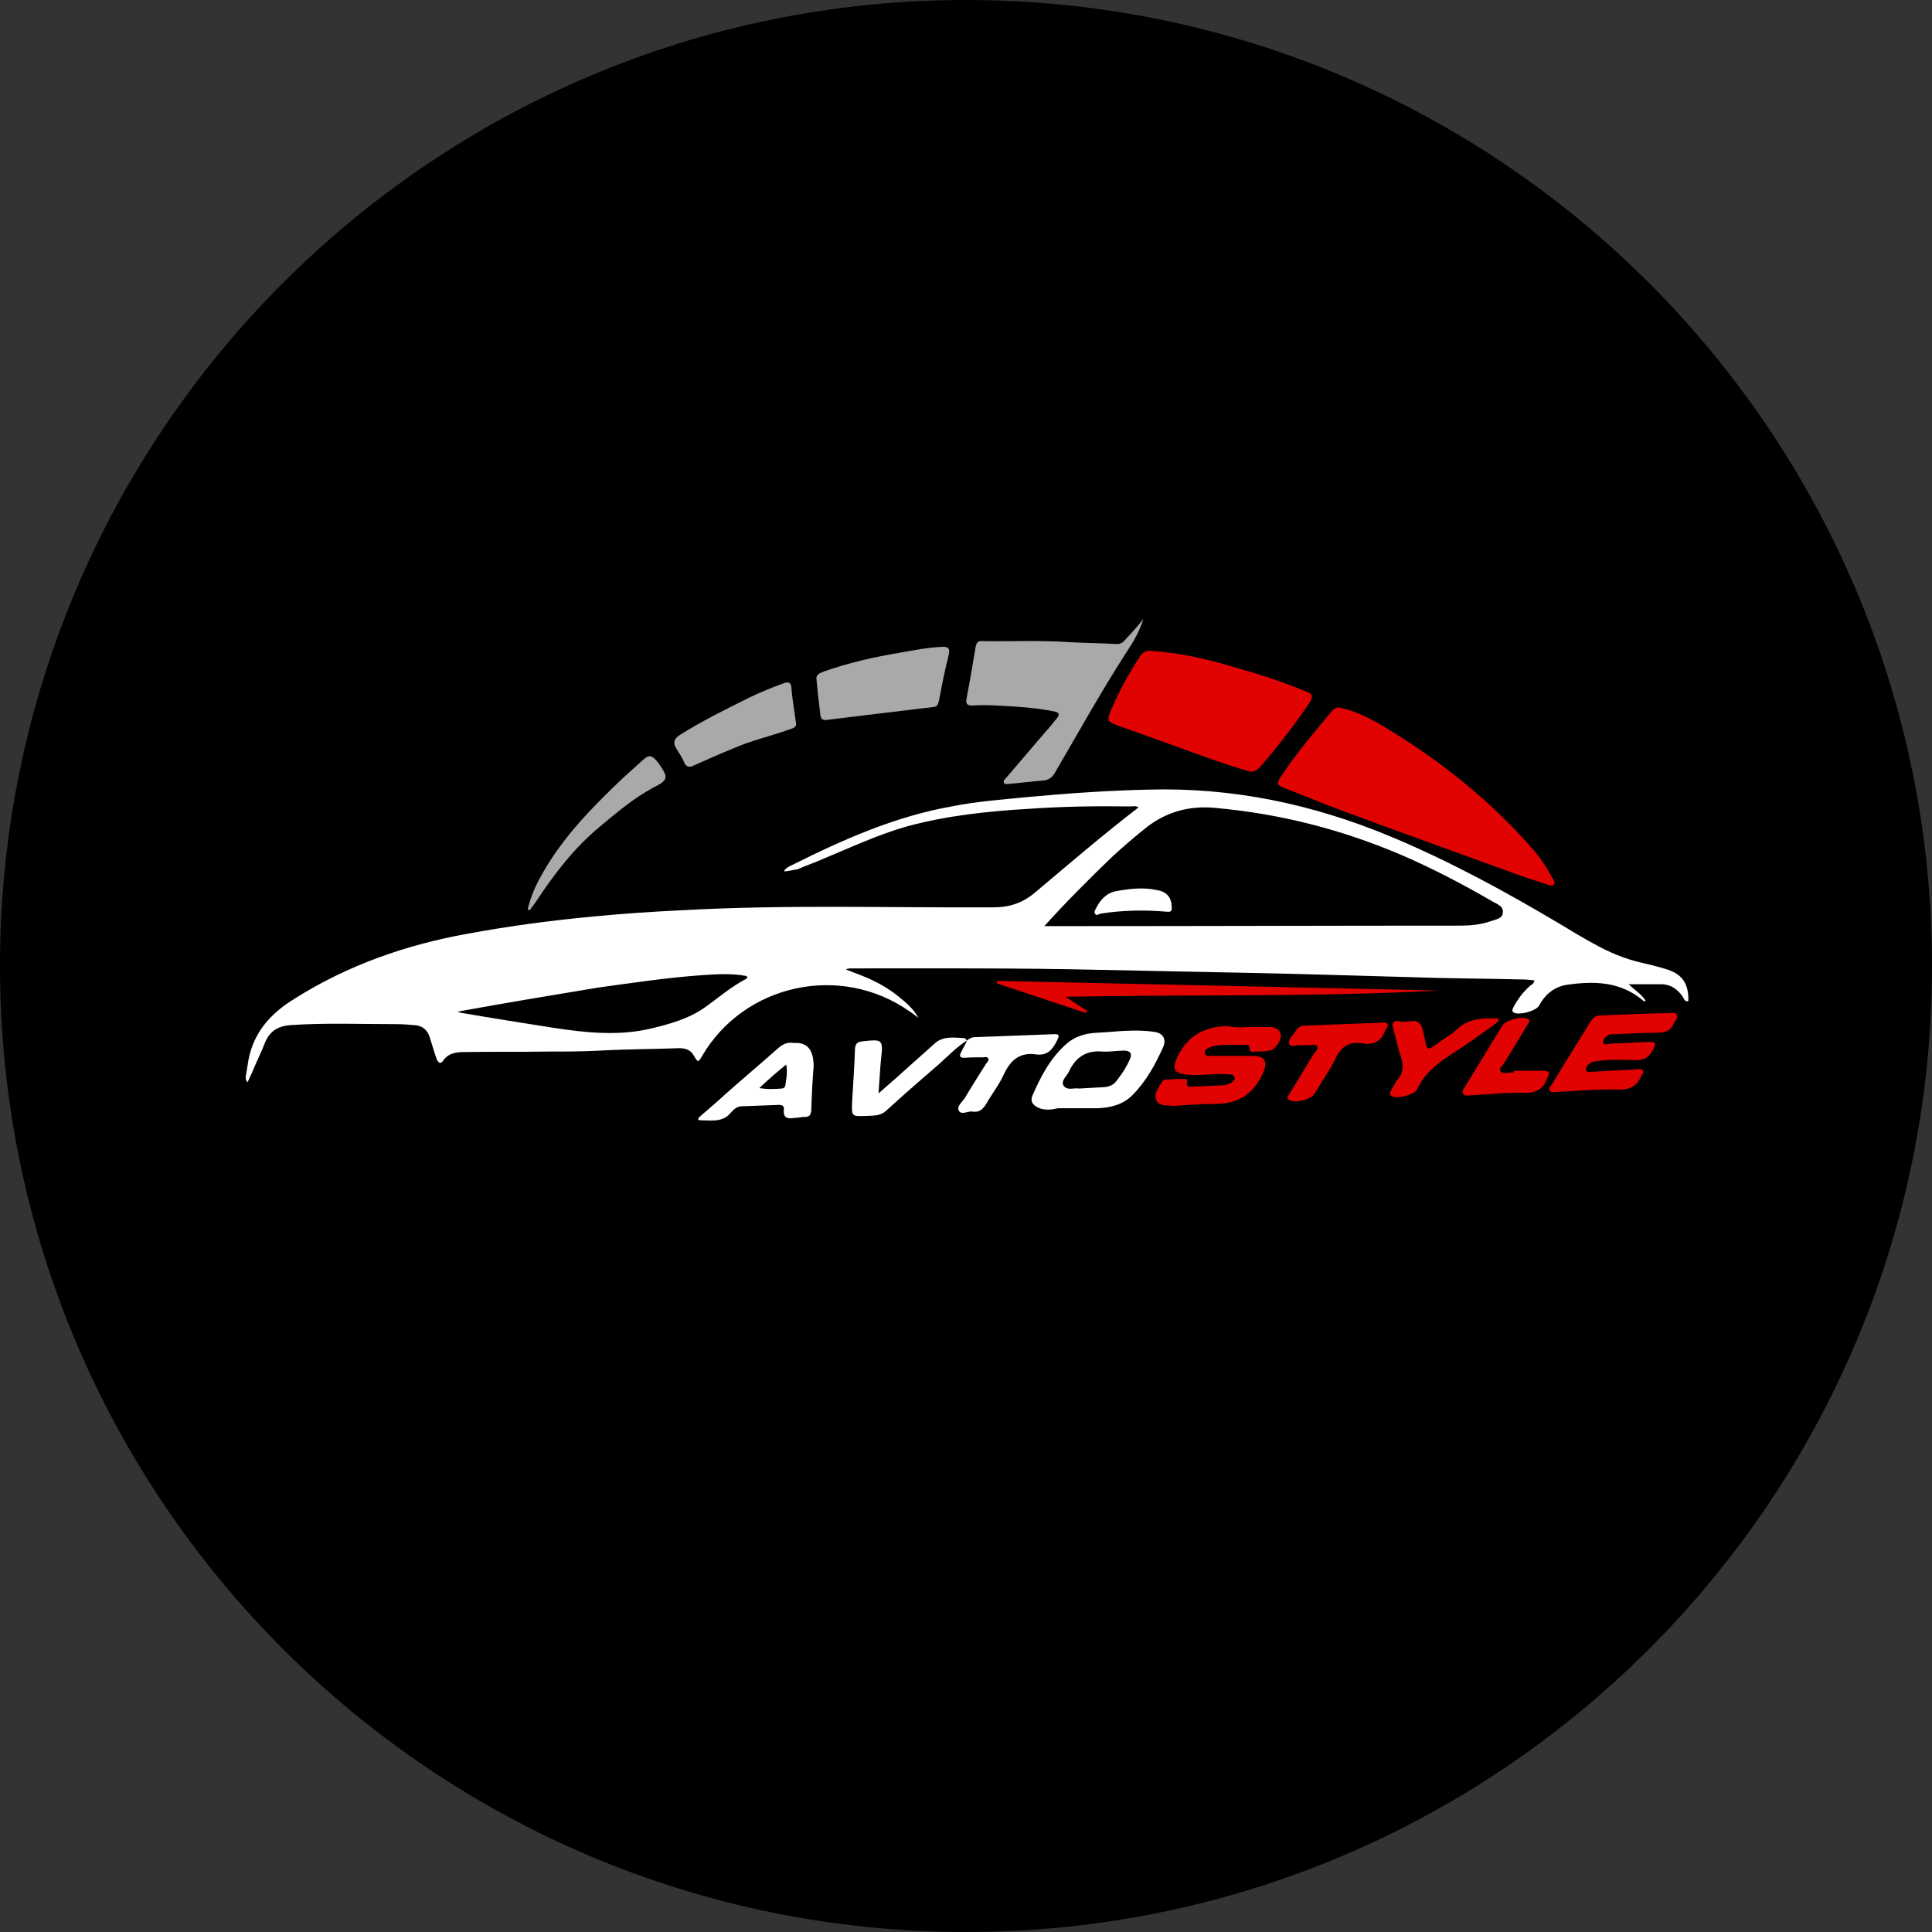 <?xml version="1.0" encoding="UTF-8"?> <svg xmlns="http://www.w3.org/2000/svg" xmlns:xlink="http://www.w3.org/1999/xlink" version="1.1" id="Layer_1" x="0px" y="0px" viewBox="0 0 402 402" style="enable-background:new 0 0 402 402;" xml:space="preserve"><rect x="0" y="0" width="402" height="402" fill="#333333" stroke="none"/> <style type="text/css"> .st0{fill:#FFFFFF;} .st1{fill:#E00301;} .st2{fill:#A9A9AC;} </style> <path d="M201,402L201,402C90,402,0,312,0,201v0C0,90,90,0,201,0h0c111,0,201,90,201,201v0C402,312,312,402,201,402z"></path> <g> <path class="st0" d="M163.1,181.3c0.5-0.8,1.1-1,1.7-1.3c10.6-5.3,21.4-10.1,33.2-12.2c5-1,10.1-1.4,15.2-1.9 c8.6-0.8,17.1-1.4,25.7-1.6c17.5-0.5,34.2,3,50.3,9.7c12.5,5.2,24.2,11.6,35.8,18.5c2.1,1.3,4.3,2.6,6.5,3.8c3.2,1.8,6.5,3.2,10,4 c1.7,0.4,3.4,0.8,5,1.3c3.5,1,4.9,3,4.8,6.7c-0.7,0.2-0.9-0.4-1.1-0.8c-1.1-1.7-2.7-2.8-4.8-2.7c-2.1,0-4.2,0-6.5,0 c1.2,1.2,2.6,2,3.5,3.4c-0.2,0.3-0.4,0.1-0.5,0c-4.7-4-10.2-4.1-15.8-3.3c-2.7,0.4-4.6,2-5.9,4.4c-0.7,1.1-4.1,2-5.2,1.4 c-0.6-0.4-0.2-0.8-0.1-1.1c0.9-1.7,2-3.2,3.5-4.5c0.3-0.2,0.7-0.4,0.9-1.1c-0.9-0.1-1.7-0.2-2.5-0.2c-8-0.2-15.9-0.2-23.9-0.5 c-11.5-0.3-23-0.7-34.5-0.9c-9.8-0.2-19.7-0.4-29.5-0.6c-17.2-0.4-34.4-0.3-51.5-0.3c-0.5,0-0.9,0-1.4,0.2c1.9,0.8,3.8,1.4,5.6,2.3 c1.9,0.9,3.7,2,5.3,3.3c1.6,1.3,3.2,2.6,4.2,4.5c-0.6-0.5-1.3-1-1.9-1.4c-14.3-10-34.3-5.7-43.1,9.3c-0.8,1.4-0.9,1.4-1.7,0 c-0.7-1.3-1.8-1.6-3.1-1.6c-5.5,0.2-11,0.2-16.4,0.5c-3.6,0.2-7.2,0.2-10.8,0.2c-5.7,0.1-11.5,0-17.2,0.1c-1.8,0-3.5,0.1-4.7,1.8 c-0.6,0.9-1.1,0.3-1.4-0.5c-0.5-1.4-0.9-2.9-1.4-4.4c-0.5-1.6-1.6-2.4-3.2-2.5c-1.2-0.1-2.4-0.2-3.7-0.2c-7.4,0-14.7-0.3-22.1,0.2 c-2.5,0.2-4.2,1.2-5.2,3.5c-0.9,2.3-2,4.5-2.9,6.7c-0.2,0.5-0.5,1-0.8,1.7c-0.5-0.6-0.4-1.1-0.3-1.6c0.1-0.6,0.2-1.2,0.3-1.8 c0.8-6.4,4.4-10.7,9.8-14c11.1-7,23.2-11.2,35.9-13.5c8.7-1.6,17.6-2.8,26.3-3.6c6.1-0.6,12.2-1,18.4-1.3 c21.5-1.2,43.1-0.5,64.7-0.6c3.5,0,6.2-0.9,8.9-3.2c7-5.9,14-11.9,21.4-17.6c-0.6-0.4-1.2-0.2-1.7-0.2c-7.1-0.1-14.1,0-21.2,0.5 c-8.5,0.5-16.9,1.4-25.1,3.6c-6.1,1.7-11.8,4.4-17.6,6.8c-1.8,0.8-3.6,1.4-5.4,2.2C164.9,181,164.1,181.3,163.1,181.3L163.1,181.3z M217.3,192.7c2.1,0,4.1,0,5.9,0c26.9,0,53.7-0.1,80.6-0.1c2.2,0,4.3-0.2,6.3-0.9c1.1-0.4,2.5-0.5,2.6-1.8c0.2-1.3-1.2-1.8-2.1-2.3 c-6.2-3.6-12.5-6.9-19-9.7c-12.4-5.3-25.3-8.6-38.8-9.8c-5.3-0.5-10.1,0.8-14.3,4.1c-2.4,1.9-4.7,3.9-6.9,5.9 C226.7,182.8,221.9,187.6,217.3,192.7L217.3,192.7z M95.2,210.5c0.6,0.2,0.8,0.3,1.1,0.3c6.4,1.1,12.7,2.1,19.1,3.1 c6.7,1,13.4,1.7,20.1,0.1c3.8-0.9,7.7-2,10.9-4.2c3-2.1,5.7-4.5,9-6.2c0.1,0,0-0.2,0-0.5c-3.1-0.6-6.2-0.4-9.2-0.2 c-7.3,0.5-14.5,1.6-21.8,2.6C114.7,207.1,105.1,208.7,95.2,210.5L95.2,210.5z"></path> <path class="st1" d="M323.5,183.7c-0.2,0.9-0.9,0.5-1.4,0.4c-2.8-0.9-5.5-1.8-8.2-2.8c-11.6-4.2-23-8.3-34.6-12.6 c-4.1-1.5-8-3.2-12-4.7c-1.7-0.7-1.7-0.9-0.8-2.4c3.2-4.8,6.9-9.2,10.7-13.7c0.5-0.6,1.1-0.8,1.9-0.6c3.4,0.8,6.4,2.4,9.2,4.1 c11.6,7,22.1,15.4,31,25.7c1.4,1.7,2.6,3.5,3.6,5.4C323.2,182.9,323.4,183.3,323.5,183.7L323.5,183.7z"></path> <path class="st1" d="M239.2,135.4c6.4,0.4,12.2,1.8,17.9,3.5c5,1.4,9.9,3,14.7,5c1.4,0.5,1.4,1.1,0.7,2.3 c-3.2,4.7-6.6,9.1-10.3,13.4c-0.8,0.8-1.5,1.2-2.6,0.8c-5.2-1.5-10.2-3.4-15.2-5.2c-4-1.4-8-2.9-12-4.3c-1.9-0.7-2.1-1-1.4-2.7 c1.7-4.1,3.8-8,6.2-11.6C237.7,135.7,238.5,135.4,239.2,135.4L239.2,135.4z"></path> <path class="st2" d="M237.9,128.8c-0.8,2.6-2.1,4.8-3.5,6.9c-5.3,8.2-10,16.7-14.9,25.1c-0.6,1-1.3,1.5-2.4,1.6 c-2.4,0.2-4.7,0.5-7.1,0.7c-0.4,0-0.9,0.2-1.1-0.2c-0.2-0.5,0.2-0.8,0.5-1.1c2.7-3.2,5.5-6.4,8.2-9.6c0.8-0.8,1.4-1.7,2.2-2.6 c0.8-0.9,0.6-1.4-0.6-1.6c-4-0.8-8-1-11.9-1.2c-1.7-0.1-3.4-0.1-5,0c-1,0-1.4-0.3-1.2-1.4c0.7-3.6,1.3-7.2,1.9-10.8 c0.2-0.9,0.5-1.3,1.4-1.2c5.9,0.1,11.9-0.2,17.8,0.2c3.3,0.2,6.6,0.2,9.9,0.4c1.1,0.1,1.7-0.4,2.3-1.2 C235.5,131.7,236.7,130.3,237.9,128.8L237.9,128.8z"></path> <path class="st2" d="M172,149.8c-0.8,0.1-1.2-0.2-1.3-1c-0.3-2.5-0.6-5-0.8-7.4c-0.2-1.1,0.8-1.4,1.6-1.7c5.1-1.8,10.4-3,15.8-3.9 c2.9-0.5,5.8-1.1,8.7-1.2c1.4-0.1,1.7,0.4,1.4,1.7c-0.8,3.1-1.4,6.2-2,9.4c-0.2,0.6-0.2,1.3-1.1,1.4 C186.8,148,179.3,148.9,172,149.8L172,149.8z"></path> <path class="st1" d="M259.5,213.7c1.6,0,3.2,0,4.7,0c1.1,0,2.2,0.5,2.3,1.7c0.2,1.1-1.4,3.2-2.3,3.2c-1,0.2-2,0.2-3,0.2 c-0.6,0.1-1.3,0.2-1.2-0.8c0-0.5-0.4-0.6-0.8-0.6c-2.3,0.1-4.6-0.2-6.8,0.3c-0.4,0.1-0.7,0.2-1,0.4c-0.5,0.2-0.8,0.5-0.7,1.1 c0.2,0.6,0.7,0.5,1.1,0.5c2.9,0,5.7,0,8.6,0c2.9,0,3.5,1.1,2.3,3.8c-2,4.2-5.1,6.2-9.8,6.2c-2.9,0-5.8,0.2-8.6,0.4 c-0.1,0-0.2,0.1-0.3,0c-1.2-0.2-2.8,0.2-3.4-1.2c-0.6-1.4,0.5-2.6,1.2-3.8c0.4-0.6,1.1-0.5,1.7-0.5c0.8-0.1,1.7-0.1,2.6-0.1 c0.4,0,1-0.1,0.9,0.5c-0.3,1.4,0.7,1.1,1.4,1.1c2.1-0.1,4.1-0.2,6.2-0.3c0.3,0,0.6-0.1,0.9-0.2c0.6-0.3,1.5-0.6,1.4-1.4 c-0.2-0.8-1.1-0.6-1.7-0.7c-3-0.2-5.9,0.5-8.9,0c-1.9-0.3-2.3-1.1-1.6-2.9c2-4.8,5.6-7,10.7-7.1C256.6,213.8,258,213.8,259.5,213.7 C259.5,213.8,259.5,213.8,259.5,213.7z"></path> <path class="st0" d="M220.1,230.6c-1.2,0.3-2.3,0.4-3.5,0.1c-1.6-0.5-2.4-1.5-1.7-2.9c1.7-3.9,3.7-7.7,7-10.6 c1.7-1.5,3.9-2.2,6.2-2.3c4-0.2,8-0.8,12-0.2c1.8,0.2,2.6,1.4,2,3c-1.7,3.8-3.6,7.3-6.5,10.2c-2,2-4.6,2.6-7.3,2.7 C225.4,230.6,222.7,230.6,220.1,230.6z M224.5,226.5c1.7-0.1,3.5-0.2,5.3-0.3c1.1-0.1,2-0.5,2.6-1.4c1.1-1.4,2-2.8,2.7-4.4 c0.5-1.1,0.2-1.7-1.1-1.8c-1.5,0-3.1,0.3-4.6,0.2c-3.4-0.3-5.6,1.2-7,4.2c-0.5,1-1.7,1.9-1.1,2.9 C222.1,227,223.4,226.3,224.5,226.5L224.5,226.5z"></path> <path class="st1" d="M336.6,217.1c2.1-0.1,4.3-0.2,6.4-0.3c1.6,0,1.7,0.2,0.9,1.7c-0.8,1.5-1.8,2.1-3.5,2.1 c-2.7-0.1-5.5-0.2-8.2,0.2c-0.4,0.1-0.8,0.1-1.2,0.3c-0.5,0.4-1.1,0.9-1,1.6c0.2,0.5,0.9,0.3,1.4,0.3c3.1-0.2,6.1-0.3,9.1-0.5 c0.5,0,1-0.2,1.3,0.2c0.4,0.5-0.2,0.8-0.3,1.2c-0.9,2.1-2.4,2.9-4.7,2.8c-4.3-0.1-8.6,0.3-12.9,0.5c-0.5,0-1.1,0.2-1.4-0.2 c-0.4-0.5,0.2-1.1,0.5-1.5c2.6-4.4,5.3-8.6,8-13c0.5-0.7,0.8-1.1,1.8-1.2c4.8-0.2,9.6-0.4,14.4-0.5c0.6,0,1.4-0.3,1.7,0.4 c0.4,0.7-0.4,1.1-0.6,1.7c-0.7,1.7-2,2-3.7,2c-2.9,0-5.9,0.2-8.9,0.3c-0.3,0-0.6,0-0.9,0.1c-0.7,0.3-1.3,1-1.2,1.6 c0.1,0.7,0.9,0.3,1.4,0.3C335.5,217.1,336.1,217.1,336.6,217.1L336.6,217.1z"></path> <path class="st2" d="M165.6,150.2c0.3,1.1-0.5,1.3-1.4,1.6c-3.9,1.4-8,2.3-11.8,4c-2.7,1.1-5.4,2.3-8.1,3.5c-1,0.5-1.6,0.2-2-0.8 c-0.4-1-1.1-1.9-1.6-2.8c-0.7-1.1-0.5-2,0.8-2.8c4.6-2.9,9.5-5.3,14.3-7.7c2.3-1.1,4.5-2,6.9-2.9c1.3-0.5,2-0.5,2,1.2 C164.9,145.8,165.3,148,165.6,150.2L165.6,150.2z"></path> <path class="st0" d="M169.3,221.9c-0.2,2.3-0.4,5.8-0.5,9.2c-0.1,0.9-0.4,1.3-1.3,1.3c-0.7,0-1.4,0.2-2.1,0.2 c-1.4,0.2-2.5,0.2-2.3-1.8c0.1-0.7-0.4-0.9-1-0.9c-2.7,0.1-5.4,0.2-8,0.3c-0.9,0.1-1.6,0.8-2.1,1.4c-1.7,2-4.1,1.5-6.2,1.5 c-1,0-0.3-0.7,0.1-1c1.7-1.5,3.4-2.9,5-4.4c3.6-3.2,7.3-6.3,10.9-9.5c0.9-0.8,1.9-1.4,3.2-1.2c0.2,0,0.5,0,0.8,0 C168.1,217.1,169.3,218.6,169.3,221.9L169.3,221.9z M158,226.4c1.8,0.3,3.2,0.2,4.6,0.1c0.4,0,0.7-0.2,0.8-0.6 c0.2-1.4,0.5-2.6,0.2-4.4C161.6,223.1,159.9,224.6,158,226.4L158,226.4z"></path> <path class="st1" d="M299.4,206.1c-25.8,1.4-51.8,0.8-77.7,1.3c1.5,1,3,2,4.5,2.9c-0.1,0.2-0.2,0.3-0.2,0.5 c-6.2-2.1-12.4-4.1-18.6-6.2c0-0.2,0.1-0.4,0.1-0.5L299.4,206.1z"></path> <path class="st0" d="M201.2,216.5c-2.2,1.4-3.9,3.2-5.8,4.9c-3.7,3.2-7.4,6.4-11,9.7c-1.3,1.2-2.8,1-4.3,1.1 c-2.9,0.1-2.9,0.1-2.8-2.9c0.2-3.7,0.5-7.4,0.6-11.1c0.1-1,0.5-1.4,1.4-1.5c4.4-0.5,4.5-0.5,4,3.9c-0.2,2.1-0.3,4.3-0.5,6.9 c1.9-1.7,3.5-3,5-4.4c2.2-2,4.4-3.9,6.6-5.9c1.8-1.7,4.1-1.3,6.2-1.2C200.9,216,201,216.3,201.2,216.5L201.2,216.5L201.2,216.5z"></path> <path class="st2" d="M109.8,189.2c0.6-2.6,1.7-5.1,3.1-7.5c4.3-7.6,10.3-13.7,16.6-19.7c1.4-1.3,2.8-2.5,4.2-3.8 c1.3-1.2,1.9-1.1,3,0.2c0.2,0.2,0.2,0.3,0.4,0.5c2,2.9,2,3.4-1.2,5c-4.1,2.2-7.6,5.2-11.2,8.2c-5.3,4.4-9.5,9.9-13.3,15.7 c-0.4,0.5-0.8,1.1-1.2,1.6C110.1,189.4,109.9,189.3,109.8,189.2z"></path> <path class="st1" d="M293.5,212.5c1.6-0.3,2.2,0.5,2.6,2c1.1,4.5,0.2,4.6,4.3,1.7c0.9-0.6,1.8-1.1,2.6-1.9c2.3-2.2,5-2.5,7.9-2.4 c0.3,0,0.8-0.2,0.9,0.3c0.1,0.4-0.4,0.6-0.6,0.8c-3,2.1-5.9,4.3-9,6.2c-3,2-5.8,4.1-7.3,7.4c-0.5,1.2-4.2,2.1-5.3,1.5 c-0.5-0.3-0.4-0.7-0.2-1.1c0.5-0.8,0.8-1.7,1.5-2.5c1.2-1.4,1.1-2.9,0.6-4.6c-0.7-2-1.1-4.1-1.7-6.2c-0.2-0.8,0.1-1.2,1-1.3 C291.6,212.7,292.5,212.6,293.5,212.5L293.5,212.5z"></path> <path class="st1" d="M270.8,217.5c-0.8-0.2-2.2,0.5-2.5-0.2c-0.5-0.9,0.8-1.8,1.3-2.8c0.5-0.8,1.1-1.1,2-1.1 c5.3-0.2,10.4-0.4,15.7-0.6c0.5,0,1.1-0.2,1.4,0.3c0.3,0.5-0.3,0.9-0.5,1.4c-0.8,2.2-2.5,3-4.7,2.6c-2.9-0.5-4.5,0.8-5.7,3.3 c-1.2,2.5-2.9,4.8-4.3,7.2c-0.8,1.2-4,2-5.2,1.3c-0.7-0.4-0.3-0.8,0-1.3c1.7-2.7,3.3-5.5,5-8.2c0.3-0.5,1.1-1.1,0.8-1.7 c-0.3-0.6-1.2-0.2-1.8-0.2C271.8,217.4,271.5,217.5,270.8,217.5L270.8,217.5z"></path> <path class="st0" d="M201.2,216.5c0.5-0.4,1-0.7,1.7-0.7c5.4-0.2,10.7-0.4,16.1-0.6c1.5-0.1,1.5,0.2,0.9,1.4 c-0.9,1.8-2,3.1-4.3,2.8c-3.3-0.5-5.3,1.1-6.7,4.1c-1,2.2-2.5,4.1-3.7,6.2c-0.7,1.1-1.4,1.8-2.8,1.6c-1-0.2-2.3,0.8-2.9-0.2 c-0.5-0.9,0.8-1.9,1.3-2.7c1.4-2.4,2.9-4.7,4.4-7.1c0.2-0.3,0.7-0.7,0.4-1.1c-0.2-0.4-0.8-0.2-1.1-0.2c-1.3,0-2.6,0-3.8,0.1 c-1.1,0-1.1-0.4-0.7-1.2C200.4,218,200.9,217.4,201.2,216.5L201.2,216.5L201.2,216.5z"></path> <path class="st1" d="M315,222.8c2.1,0,4.1,0,6.2,0c1.1,0,1.4,0.4,0.8,1.4c0,0.1-0.1,0.1-0.1,0.2c-0.8,2.3-2.4,3.1-5,3 c-3.6-0.1-7.2,0.3-10.8,0.5c-0.6,0-1.4,0.3-1.7-0.4c-0.3-0.5,0.2-1.1,0.5-1.5c2.6-4.2,5.1-8.4,7.7-12.6c0.8-1.2,4.1-2,5.3-1.4 c0.7,0.4,0.2,0.8,0,1.1c-1.7,2.8-3.3,5.5-5,8.2c-0.3,0.5-1.1,1-0.7,1.6c0.4,0.7,1.2,0.2,1.8,0.3c0.2,0,0.5,0,0.8,0 C315,223.1,315,223,315,222.8L315,222.8z"></path> <path class="st0" d="M243.8,188.8c0.1,0.8-0.2,1-1.1,0.9c-4.6-0.4-9.2-0.3-13.7,0.4c-0.4,0.1-0.8,0.5-1.1,0.1 c-0.4-0.5,0-0.8,0.2-1.3c0.9-1.8,2.3-3.2,4.3-3.5c2.8-0.5,5.5-0.8,8.3-0.2C242.7,185.5,243.8,186.7,243.8,188.8L243.8,188.8z"></path> </g> </svg> 
